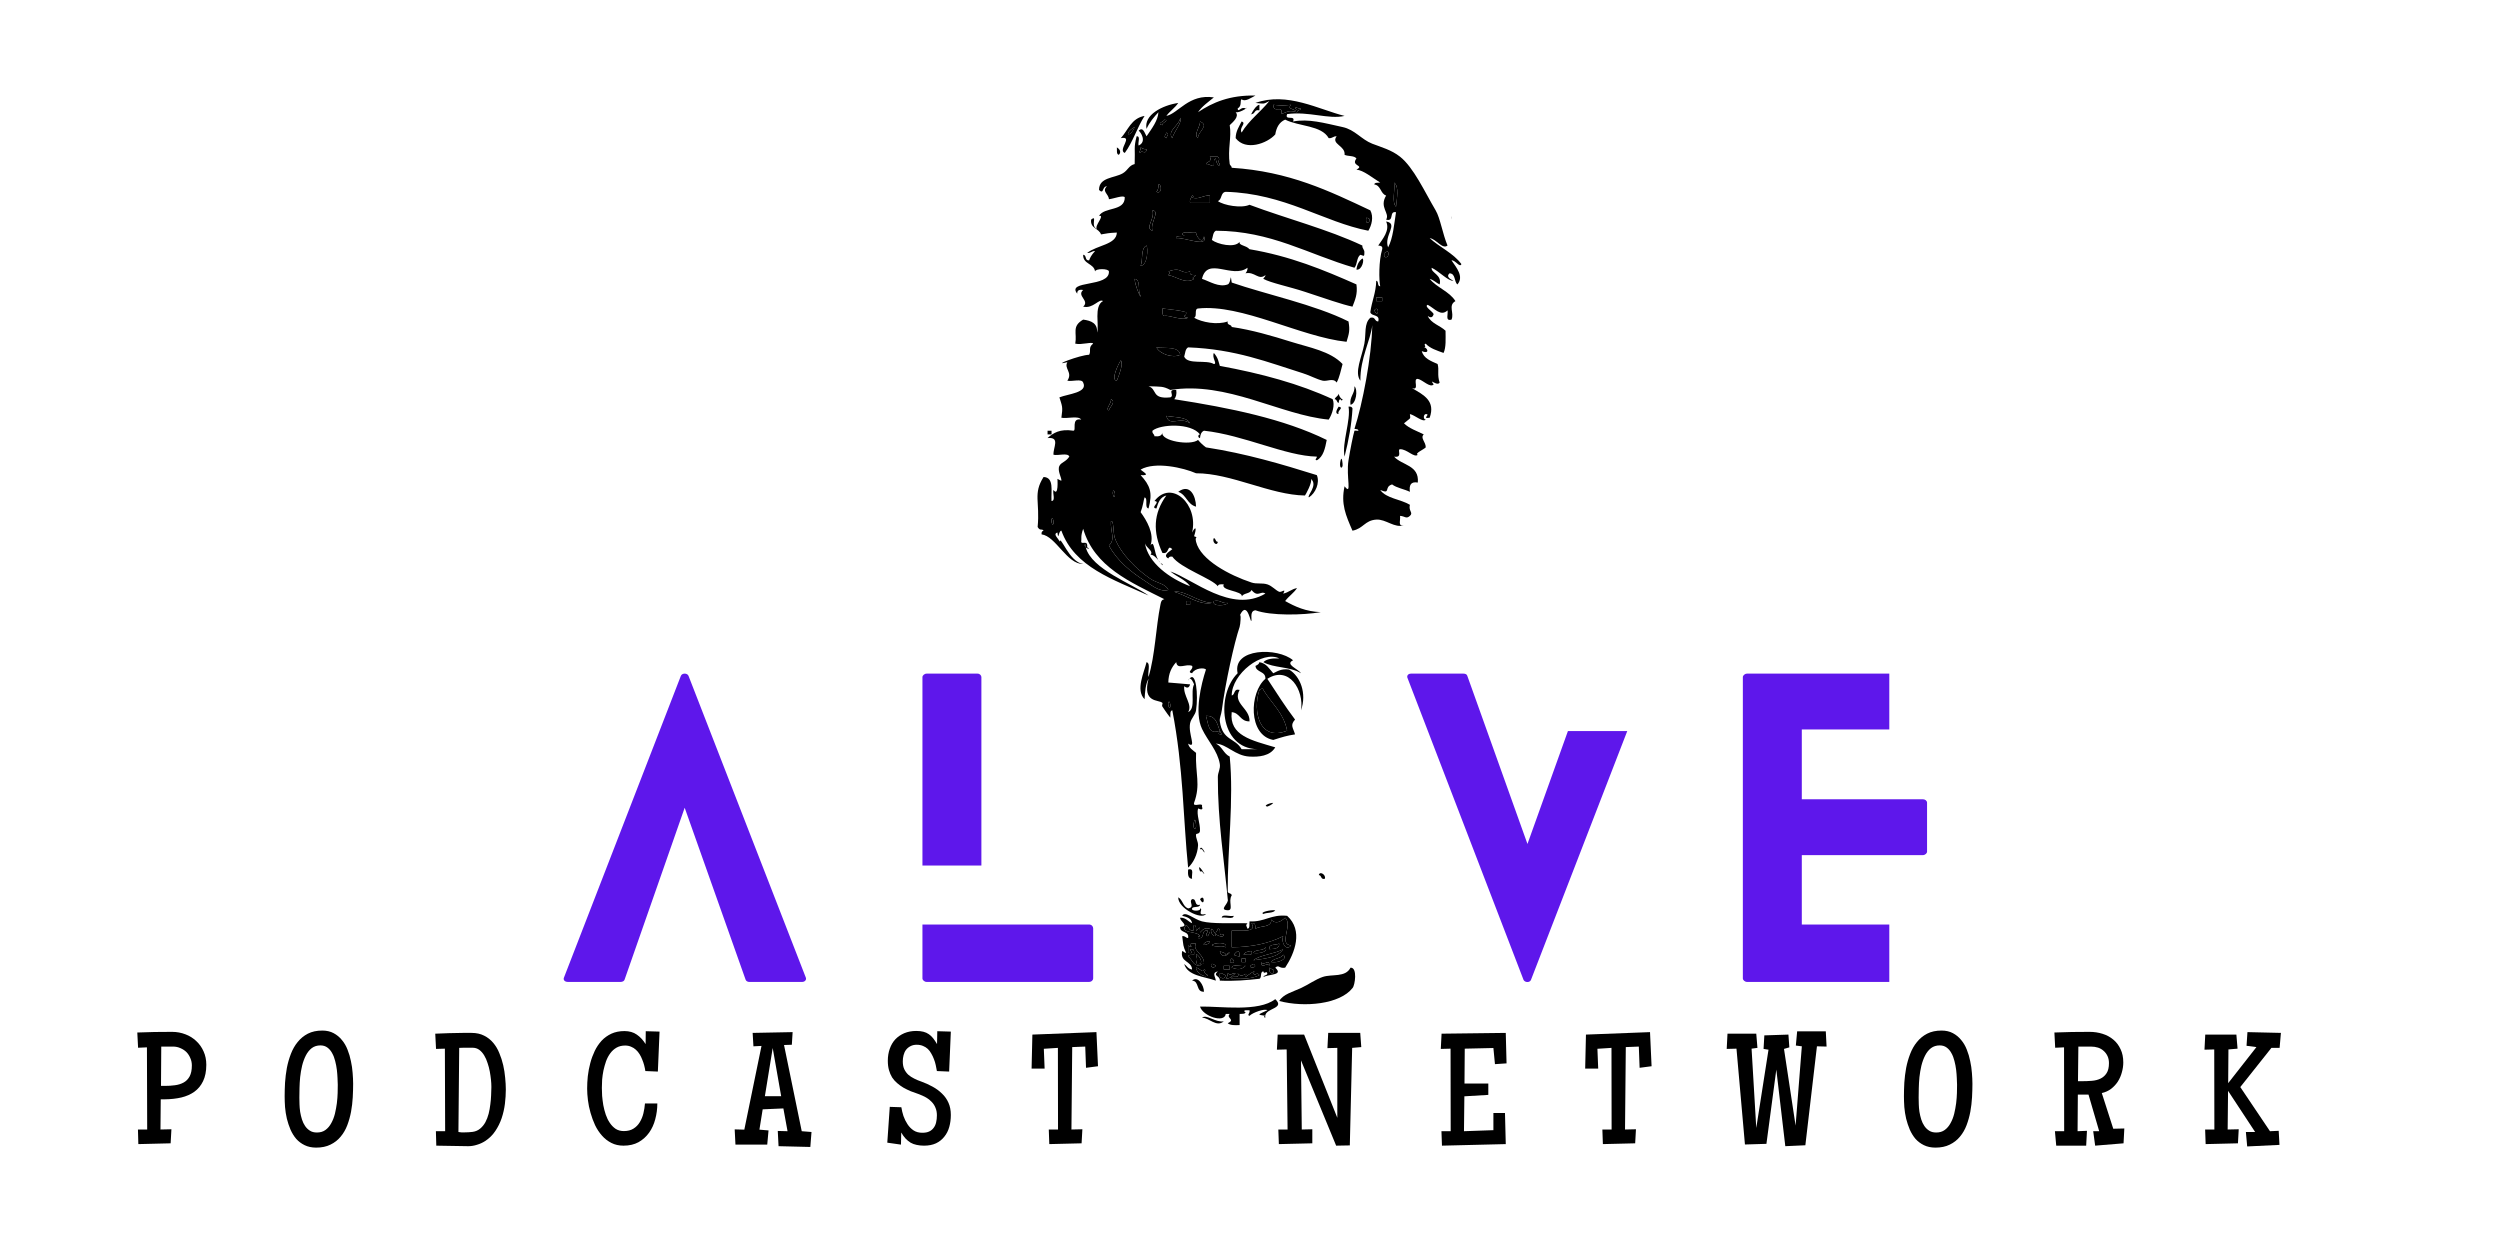 <svg xmlns="http://www.w3.org/2000/svg" xmlns:xlink="http://www.w3.org/1999/xlink" width="400" zoomAndPan="magnify" viewBox="0 0 300 150" height="200" preserveAspectRatio="xMidYMid meet" version="1.0"><defs><g/><clipPath id="300fb2f9b7"><path d="M 148 11 L 175.703 11 L 175.703 64 L 148 64 Z M 148 11 " clip-rule="nonzero"/></clipPath><clipPath id="aca62a06a8"><path d="M 144 119 L 154 119 L 154 123.398 L 144 123.398 Z M 144 119 " clip-rule="nonzero"/></clipPath></defs><g fill="#5e17eb" fill-opacity="1"><g transform="translate(67.642, 117.831)"><g><path d="M 29.043 -0.555 L 14.984 -36.719 C 14.844 -37.09 14.199 -37.09 14.059 -36.719 L 0.047 -0.555 C -0.094 -0.277 0.094 0 0.508 0 L 6.844 0 C 7.031 0 7.262 -0.094 7.309 -0.277 L 14.52 -20.902 L 21.828 -0.277 C 21.875 -0.094 22.105 0 22.246 0 L 28.625 0 C 28.949 0 29.18 -0.277 29.043 -0.555 Z M 29.043 -0.555 "/></g></g></g><g fill="#5e17eb" fill-opacity="1"><g transform="translate(110.693, 117.831)"><g><path d="M 19.977 -6.891 L 0 -6.891 L 0 -0.418 C 0 -0.23 0.23 0 0.508 0 L 19.977 0 C 20.301 0 20.488 -0.23 20.488 -0.418 L 20.488 -6.43 C 20.488 -6.66 20.301 -6.891 19.977 -6.891 Z M 7.074 -13.965 L 7.074 -36.582 C 7.074 -36.766 6.891 -36.996 6.613 -36.996 L 0.508 -36.996 C 0.23 -36.996 0 -36.766 0 -36.582 L 0 -13.965 Z M 7.074 -13.965 "/></g></g></g><g fill="#5e17eb" fill-opacity="1"><g transform="translate(144.773, 117.831)"><g/></g></g><g fill="#5e17eb" fill-opacity="1"><g transform="translate(168.866, 117.831)"><g><path d="M 19.285 -30.105 L 14.43 -16.555 L 7.215 -36.719 C 7.168 -36.906 6.984 -36.996 6.754 -36.996 L 0.461 -36.996 C 0.094 -36.996 -0.094 -36.719 0.047 -36.441 L 13.965 -0.23 C 14.152 0.094 14.707 0.094 14.844 -0.23 L 26.406 -30.105 Z M 19.285 -30.105 "/></g></g></g><g fill="#5e17eb" fill-opacity="1"><g transform="translate(209.142, 117.831)"><g><path d="M 17.574 -6.891 L 7.074 -6.891 L 7.074 -15.215 L 21.598 -15.215 C 21.875 -15.215 22.105 -15.445 22.105 -15.633 L 22.105 -21.504 C 22.105 -21.734 21.875 -21.922 21.598 -21.922 L 7.074 -21.922 L 7.074 -30.293 L 17.574 -30.293 L 17.574 -36.996 L 0.508 -36.996 C 0.23 -36.996 0 -36.766 0 -36.582 L 0 -0.418 C 0 -0.23 0.23 0 0.508 0 L 17.574 0 Z M 17.574 -6.891 "/></g></g></g><g clip-path="url(#300fb2f9b7)"><path fill="#000000" d="M 156.121 13.023 C 155.711 13.109 155.512 12.695 155.406 13.023 C 155.539 13.023 155.676 13.203 155.406 13.246 C 155.027 13.023 154.453 13.035 154.93 12.578 C 153.797 12.68 153.93 12.68 152.793 12.578 C 152.797 13.734 154.031 12.457 153.742 13.691 C 154.586 13.402 154.605 13.188 155.645 13.469 C 155.648 13.176 156.059 13.266 156.121 13.023 Z M 164.91 37.242 C 165.484 38.387 165.523 36.477 164.91 37.242 Z M 165.863 36.133 L 165.863 35.688 L 165.148 35.688 L 165.148 36.133 Z M 166.098 30.801 C 166.684 31.145 166.797 30.043 166.336 30.133 C 166.324 30.27 166.301 30.395 166.098 30.355 Z M 167.523 24.801 C 167.602 23.93 167.934 22.355 167.289 21.91 C 167.438 22.805 166.977 24.273 167.523 24.801 Z M 175.367 31.688 C 175.191 32.184 174.652 31.195 174.18 31.242 C 174.77 32.113 175.703 33.18 174.891 34.133 C 174.465 33.789 174.699 32.828 173.941 32.797 C 173.5 33.191 174.004 33.488 174.414 33.688 C 173.824 33.789 172.66 32.52 171.801 32.133 C 171.68 32.746 173.078 32.965 172.754 34.133 C 172.332 33.934 172.059 33.598 171.562 33.465 C 172.414 34.52 173.926 34.961 174.652 36.133 C 173.734 36.648 174.543 37.555 174.18 38.355 C 173.379 38.582 173.809 37.664 173.703 37.242 C 172.898 38.031 172.152 37.004 171.328 36.578 C 170.844 36.762 171.898 37.355 172.039 37.688 C 171.906 38.148 171.668 38.156 171.328 37.91 C 171.715 38.809 172.797 39.051 173.465 39.688 C 173.469 40.652 173.543 41.688 173.227 42.352 C 172.43 42.062 171.594 41.809 171.09 41.242 C 170.715 41.32 171.297 41.633 170.852 41.688 C 171.23 41.617 171.691 42.57 170.613 42.133 C 170.844 43.027 171.719 43.32 172.516 43.688 C 172.719 44.426 172.438 44.945 172.754 45.91 C 172.449 46.422 171.398 45.254 172.039 46.129 C 171.613 46.586 170.734 45.586 170.137 45.465 C 169.465 45.426 170.426 46.918 169.426 46.574 C 170.914 47.414 172.262 48.129 171.562 50.129 C 170.523 50.293 171.758 49.688 171.09 49.688 C 170.789 49.738 170.777 50.348 171.09 50.352 C 170.754 50.723 169.785 49.809 169.188 49.688 C 169.258 50.371 169.332 50.059 168.477 50.797 C 169.086 51.41 170.027 51.715 170.852 52.129 C 170.391 52.559 171.102 53.023 171.09 53.684 C 170.859 53.938 169.695 54.426 170.137 54.574 C 169.695 54.973 168.836 53.875 168 53.906 C 167.617 53.945 168.387 54.965 167.289 54.797 C 168.223 55.848 170.332 55.797 170.137 57.906 C 169.258 57.75 169.09 58.258 169.188 59.02 C 168.512 58.688 167.613 58.562 167.051 58.129 C 166.02 58.445 166.957 59.359 165.625 58.797 C 166.352 59.82 168.082 59.906 169.188 60.574 C 168.996 61.344 169.633 61.512 169.188 61.906 C 168.738 62.32 168.59 61.93 168 61.906 C 168.105 62.328 167.676 63.246 168.477 63.016 C 167.383 63.438 166.312 62.27 165.148 62.352 C 163.758 62.449 163.613 63.43 162.297 63.684 C 161.496 61.836 160.883 60.48 161.348 58.352 C 162.285 59.574 161.508 57.23 161.82 55.242 C 162.035 53.906 162.367 52.246 162.535 51.688 C 162.547 51.645 162.965 51.715 163.012 51.688 C 163.004 51.469 162.719 51.512 162.535 51.465 C 163.504 48.461 164.602 42.82 164.672 39.02 C 164.48 40.816 163.211 42.992 163.246 45.688 C 162.492 44.695 163.406 42.895 163.723 41.242 C 163.945 40.074 163.664 38.82 164.438 38.133 C 165.086 37.969 164.914 38.574 165.387 38.578 C 165.645 37.668 164.57 38.008 164.438 37.465 C 164.613 36.148 165.117 35.137 165.148 33.688 C 165.492 33.738 165.23 34.352 165.625 34.355 C 165.473 33.617 165.434 31.32 165.863 29.91 C 165.949 29.531 165.676 29.492 165.387 29.465 C 165.914 28.68 166.824 27.641 166.336 26.578 C 167.883 26.836 166.016 28.285 166.574 29.688 C 167.176 28.547 167.281 26.945 167.523 25.465 C 166.633 25.297 167.359 26.645 166.336 26.355 C 166.82 25.57 165.469 24.902 166.336 23.465 C 165.633 23.238 165.734 22.25 164.91 22.133 C 164.949 21.875 165.344 21.945 165.625 21.91 C 164.66 21.312 163.621 20.434 162.773 20.355 C 163.812 19.805 162.047 19.957 162.773 19.023 C 162.531 18.652 161.762 18.781 161.348 18.578 C 161.48 17.473 159.676 17.305 160.398 16.355 C 159.973 16.328 159.895 16.629 159.445 16.578 C 158.578 15.023 155.863 15.188 154.219 14.355 C 153.508 14.656 153.168 15.301 153.031 16.133 C 152.059 17.223 149.477 18.156 148.277 16.578 C 148.297 15.707 148.695 15.191 148.992 14.578 C 149.641 14.785 148.656 15.273 148.992 15.91 C 149.871 14.441 151.262 13.441 152.316 12.133 C 151.547 12.504 151.812 12.457 150.652 12.355 C 154.449 10.98 158.285 13.148 161.348 13.91 C 159.445 14.355 157.059 13.332 154.457 13.691 C 154.105 14.535 155.52 13.734 155.168 14.578 C 157.055 14.223 158.879 14.762 161.109 15.246 C 162.594 15.566 163.359 16.734 164.672 17.246 C 165.754 17.664 166.973 17.988 168 18.801 C 169.641 20.094 170.965 23.027 172.277 25.242 C 172.832 26.176 173.117 28.09 173.703 29.465 C 173.074 29.969 172.352 28.664 171.562 28.578 C 172.758 29.68 174.398 30.371 175.367 31.688 " fill-opacity="1" fill-rule="nonzero"/></g><path fill="#000000" d="M 167.289 21.91 C 167.934 22.355 167.605 23.93 167.527 24.801 C 166.98 24.273 167.441 22.805 167.289 21.91 " fill-opacity="1" fill-rule="nonzero"/><path fill="#000000" d="M 166.34 30.133 C 166.801 30.043 166.688 31.145 166.102 30.797 L 166.102 30.355 C 166.305 30.395 166.324 30.266 166.34 30.133 " fill-opacity="1" fill-rule="nonzero"/><path fill="#000000" d="M 165.863 35.688 L 165.863 36.129 L 165.148 36.129 L 165.148 35.688 L 165.863 35.688 " fill-opacity="1" fill-rule="nonzero"/><path fill="#000000" d="M 164.91 37.242 C 165.523 36.477 165.488 38.383 164.91 37.242 " fill-opacity="1" fill-rule="nonzero"/><path fill="#000000" d="M 126.418 62.793 C 126.48 62.492 126.27 61.926 126.18 62.352 C 126.117 62.652 126.328 63.215 126.418 62.793 Z M 133.07 49.242 C 133.125 48.895 133.984 48.203 133.309 47.906 C 133.414 48.398 132.574 49.113 133.07 49.242 Z M 133.785 59.461 C 133.848 59.16 133.637 58.594 133.547 59.016 C 133.48 59.32 133.691 59.883 133.785 59.461 Z M 134.02 45.684 C 134.254 45.078 134.844 43.652 134.496 43.242 C 134.188 43.711 133.246 45.648 134.02 45.684 Z M 136.16 33.465 C 136.145 34.172 137 36.094 136.871 35.465 C 136.461 34.961 136.965 33.602 136.16 33.465 Z M 137.586 17.91 C 137.258 17.918 137.062 17.805 136.871 17.688 C 136.965 18.07 136.52 18.258 136.871 18.355 C 136.941 17.895 137.516 18.684 137.586 17.91 Z M 136.871 31.91 C 137.738 31.824 137.766 29.793 137.586 29.465 C 136.848 29.812 137.18 31.16 136.871 31.91 Z M 138.297 27.688 C 137.973 26.754 139.262 25.336 138.297 25.242 C 138.617 26.316 137.316 27.367 138.297 27.688 Z M 138.773 23.02 C 139.434 23.375 139.434 22.062 139.012 22.133 C 139.031 22.52 138.957 22.824 138.773 23.02 Z M 139.484 15.023 C 139.359 14.703 140.414 14.48 139.723 14.355 C 139.754 14.582 138.699 14.805 139.484 15.023 Z M 137.348 69.684 C 138.223 70.254 139.211 71.098 140.199 70.793 C 139.891 70.039 138.832 69.98 138.059 69.461 C 136.496 68.406 134.484 66.484 133.785 64.574 C 133.555 63.953 133.676 62.281 133.309 62.574 C 133.23 63.824 133.902 64.711 133.07 65.461 C 134.074 67.316 135.672 68.594 137.348 69.684 Z M 139.961 16.578 C 139.996 16.316 140.383 16.074 139.961 15.91 C 139.93 16.176 139.539 16.418 139.961 16.578 Z M 140.438 84.793 C 140.5 84.492 140.289 83.926 140.199 84.348 C 140.137 84.652 140.348 85.215 140.438 84.793 Z M 138.773 41.688 C 139.145 42.453 140.715 43.027 141.625 42.578 C 141.469 41.535 139.887 41.832 138.773 41.688 Z M 140.676 16.578 C 140.863 15.785 141.93 14.648 141.625 14.133 C 141.551 15.035 139.984 15.703 140.676 16.578 Z M 139.961 49.906 C 140.312 51.289 141.59 49.914 142.812 50.797 C 142.402 49.996 141.012 50.109 139.961 49.906 Z M 142.102 37.91 C 142.285 37.859 142.375 37.723 142.336 37.465 C 141.465 37.219 140.766 37.18 139.484 37.02 C 139.527 37.355 139.402 37.84 139.723 37.91 C 140.324 37.781 141.812 38.527 142.574 38.133 C 142.391 38.082 142.105 38.125 142.102 37.91 Z M 142.812 72.57 L 142.812 72.125 L 142.336 72.125 L 142.336 72.57 Z M 143.289 33.465 C 142.863 33.355 143.391 33.227 143.527 33.02 C 143.152 33 142.699 33.051 142.812 32.574 C 141.59 32.961 141.895 31.957 140.199 32.574 C 140.488 32.621 140.344 32.824 140.199 33.02 C 141.117 33.133 142.281 34.172 143.289 33.465 Z M 143.527 99.234 C 143.562 99.078 143.441 97.941 143.289 98.566 C 143.078 99.414 143.418 99.68 143.527 99.234 Z M 143.762 16.578 C 143.703 15.797 145.195 15.07 144 14.578 C 144.043 15.227 143.168 16.148 143.762 16.578 Z M 141.148 28.578 C 142.156 28.453 145.047 29.777 144.477 28.355 C 144.344 29.488 143.5 28.309 143.527 27.91 C 143.035 28.039 141.965 27.633 141.863 28.133 C 142.77 28.516 140.938 28.113 141.148 28.578 Z M 140.91 71.016 C 142.316 71.41 144.027 72.688 145.426 72.348 C 143.711 72.246 142.172 70.801 140.91 71.016 Z M 145.188 24.355 L 145.188 23.465 C 144.426 23.387 143.723 24.035 143.051 23.688 C 143.184 23.688 143.32 23.508 143.051 23.465 C 142.977 23.766 142.715 23.891 142.812 24.355 Z M 145.902 19.02 C 145.867 19.32 146.273 20.246 146.379 19.688 C 145.961 19.234 146.555 19.254 146.141 18.801 L 145.188 18.801 C 145.461 19.5 144.816 19.34 144.715 19.688 C 145.164 19.641 145.238 19.938 145.664 19.91 C 145.703 19.578 145.578 19.09 145.902 19.02 Z M 146.379 87.68 C 146.324 87.957 146.008 88.133 146.613 88.121 C 146.051 87.32 146.184 85.859 144.715 85.902 C 145.02 86.914 145 88.246 146.379 87.68 Z M 147.328 72.348 C 146.578 72.457 146.488 71.945 145.664 72.125 C 145.371 72.863 147.27 72.668 147.328 72.348 Z M 163.961 26.129 C 163.711 27.418 164.988 26.223 163.961 26.129 Z M 127.129 65.012 C 127.285 64.121 128.254 67.434 129.98 67.68 C 128.031 67.723 126.703 64.34 124.992 64.125 C 124.953 63.867 125.043 63.73 125.23 63.68 C 124.992 63.375 124.836 63.777 124.516 63.238 C 124.812 60.215 123.941 59.258 125.23 57.238 C 126.523 57.289 126.109 58.934 126.18 60.125 C 126.707 60.098 126.281 59.184 126.418 58.793 C 127.059 59.688 126.887 57.469 126.895 57.461 C 126.895 57.457 127.359 57.727 127.367 57.684 C 127.422 57.367 126.848 56.473 127.129 55.906 C 127.355 55.457 127.879 55.453 128.32 54.793 C 128.145 54.293 126.984 54.707 126.418 54.57 C 126.359 53.703 127.266 52.414 125.703 52.57 C 126.391 51.953 127.188 51.438 128.793 51.684 C 129.23 51.73 128.477 50.098 129.746 50.352 C 129.414 49.844 128.09 50.266 127.367 50.129 C 127.566 48.801 127.457 48.754 127.129 47.684 C 128.164 47.266 130.578 47.129 129.98 45.906 C 129.805 45.402 128.648 45.82 128.082 45.684 C 128.762 44.676 127.648 44.238 128.082 43.461 C 126.008 43.984 129.648 42.574 130.695 42.574 C 130.969 42.105 130.551 41.707 131.172 41.238 C 131.086 40.965 129.801 41.422 129.031 41.238 C 129.27 39.93 128.574 39.176 129.98 38.352 C 130.949 38.484 131.73 38.789 131.645 39.906 C 131.941 39.102 131.227 36.734 132.359 36.129 C 131.895 35.785 131.176 37.09 129.98 36.797 C 130.809 36.074 129.156 35.512 129.98 34.797 C 129.504 34.719 129.238 34.84 129.27 35.242 C 127.922 33.59 133.18 34.52 133.07 32.574 C 133.039 32.207 131.441 32.207 131.406 32.574 C 131.277 31.586 129.938 31.727 129.98 30.574 C 130.43 30.598 130.145 31.309 130.695 31.242 C 130.793 30.965 130.965 30.594 131.406 30.129 C 130.984 30.102 130.906 30.402 130.457 30.352 C 131.672 29.398 133.977 29.363 134.023 27.906 C 132.84 27.965 133.012 28 132.121 28.129 C 131.879 27.391 130.805 27.434 130.934 26.352 C 131.75 25.707 130.785 27.195 131.645 27.465 C 131.246 27.16 132.676 25.766 131.883 25.906 C 132.516 24.797 134.98 25.398 134.973 23.688 C 134.84 23.367 133.594 23.863 133.07 23.906 C 133.047 23.281 132.176 22.965 132.832 22.352 C 132.223 22.371 132.492 23.387 131.883 22.797 C 131.875 21.25 133.727 21.387 134.734 20.797 C 135.367 20.426 135.449 19.859 136.16 19.688 C 136.234 17.809 136.027 17.77 136.398 16.355 C 136.914 16.316 136.504 17.145 136.637 17.465 C 137.656 17.004 136.871 15.816 136.637 15.688 C 137.176 15.164 137.348 15.965 137.586 16.355 C 138.258 15.371 138.953 14.457 139.012 13.465 C 138.461 14.059 137.934 14.68 137.586 15.465 C 137.227 13.793 139.469 12.637 141.387 12.355 C 140.996 12.949 140.379 13.34 139.961 13.91 C 141.398 13.621 142.645 11.238 145.664 11.688 C 144.992 12.246 144.254 12.738 143.762 13.465 C 145.516 12.289 147.578 11.402 150.652 11.465 C 150.168 11.707 149.41 12.277 148.992 11.91 C 148.754 12.086 149.078 12.688 148.516 13.02 C 148.574 13.594 148.926 12.715 149.465 13.02 C 150.102 12.629 148.859 13.594 148.277 13.465 C 148.754 13.977 147.957 14.645 147.566 15.02 C 147.812 16.5 147.305 17.84 147.566 19.688 C 147.609 19.867 147.805 19.91 147.805 20.133 C 154.703 20.566 159.535 22.934 164.438 25.242 C 164.863 26.035 164.598 27.047 164.199 27.688 C 158.863 26.656 154.125 23.199 147.09 23.02 C 146.449 23.086 146.664 23.957 146.141 24.129 C 146.852 24.652 148.984 25.02 149.941 24.574 C 154.41 26.246 159.324 27.504 163.484 29.465 C 163.453 29.859 163.773 29.934 163.723 30.352 C 163.734 30.922 163.547 30.625 163.246 30.574 C 162.785 30.883 162.895 31.727 162.535 32.129 C 156.969 30.516 152.531 27.703 145.902 27.688 C 145.547 27.875 145.559 28.402 145.426 28.797 C 146.074 29.301 148.168 29.805 148.754 29.02 C 148.633 29.484 149.508 29.41 149.941 29.906 C 154.84 30.734 158.848 32.391 162.773 34.129 C 162.941 35.32 162.586 36.027 162.297 36.797 C 161.16 36.574 158.918 35.785 156.594 35.02 C 154.754 34.41 152.445 33.941 151.605 33.461 C 151.551 33.434 151.922 33.121 151.844 33.02 C 151.012 33.684 150.578 32.555 149.465 32.797 C 149.594 32.617 149.715 32.438 149.703 32.129 C 147.852 33.508 144.891 30.719 144.238 33.461 C 145.168 33.77 146.281 34.523 147.328 34.129 C 147.762 33.965 147.629 32.477 147.805 33.906 C 151.742 35.277 157.793 36.551 161.82 38.574 C 162.008 39.672 161.891 40 161.586 41.016 C 156.078 40.438 148.984 36.441 143.762 37.02 C 143.27 37.074 143.699 37.992 143.289 38.129 C 144.211 38.668 146.074 39.027 147.328 38.574 C 147.199 39.066 147.781 38.891 147.805 39.238 C 150.238 39.59 152.645 40.301 154.93 41.016 C 157.133 41.707 159.645 42.137 161.109 43.684 C 160.891 44.445 160.754 45.273 160.398 45.906 C 159.992 45.309 159.25 45.801 158.734 45.684 C 158.012 45.52 157.219 45.062 156.355 44.793 C 152.195 43.488 148.266 41.898 142.574 41.684 C 142.223 41.871 142.23 42.398 142.102 42.793 C 142.531 43.801 144.754 43.129 145.664 43.684 C 146.121 43.66 145.387 42.938 145.664 42.352 C 146.191 42.965 146.215 43.391 146.379 43.906 C 151.344 44.816 155.949 46.062 159.922 47.906 C 160.207 48.598 159.875 49.691 159.445 50.352 C 153.613 49.801 147.234 45.711 140.438 46.793 C 139.535 46.324 139.324 46.406 137.824 46.352 C 138.902 46.695 138.129 47.922 140.438 47.684 C 141.016 47.457 139.973 46.699 141.148 46.793 C 141.227 47.309 141.113 47.648 140.914 47.906 C 147.641 48.949 154.07 50.27 159.207 52.793 C 159.012 53.793 158.812 54.793 158.02 55.238 C 157.676 55.141 158.043 55.043 158.02 54.793 C 154.281 54.73 149.281 52.207 144.477 51.684 C 144.156 51.828 144.035 52.156 144 52.57 C 143.703 52.516 143.762 52.129 144 52.129 C 142.926 50.723 139.25 50.887 138.297 51.684 C 138.23 52.039 138.523 52.066 138.535 52.348 C 139.078 52.41 139.43 52.297 139.488 51.906 C 139.266 52.91 142.852 53.52 143.766 52.793 C 144.043 53.125 144.359 53.422 144.715 53.684 C 149.539 54.43 153.805 55.699 158.02 57.016 C 158.414 57.941 157.852 59.191 157.07 59.684 C 156.781 59.516 158.219 58.246 157.309 57.461 C 157.527 57.84 156.648 59.426 156.594 59.461 C 152.457 59.402 147.738 56.781 143.527 56.793 C 142.031 56.133 138.617 55.348 136.875 56.348 C 137.145 56.633 138.164 57.102 136.875 57.016 C 138 58.254 138.348 59.094 137.824 61.016 C 137.289 60.922 137.816 59.836 137.348 59.684 C 137.246 59.945 137.148 60.785 136.875 61.461 C 137.594 62.445 138.547 64.043 138.062 65.457 C 138.527 64.707 138.465 66.297 138.977 67.191 C 138.703 66.871 138.367 66.551 138.062 66.57 C 138.449 66.113 137.617 65.82 137.395 65.211 C 137.785 67.559 140.363 69.422 142.812 70.348 C 142.242 69.547 141.188 69.203 140.438 68.57 C 143.121 69.477 147.77 73.648 151.844 71.234 C 151.277 70.828 150.965 71.77 150.18 70.793 C 150.031 71.27 149.227 71.141 149.023 71.57 C 149.117 70.883 146.422 70.898 146.852 70.125 C 146.516 70.105 146.18 70.086 146.141 70.348 C 145.461 69.441 141.641 68.18 140.676 66.793 C 140.398 66.758 140.25 66.84 140.199 67.016 C 139.422 66.621 140.477 66.113 140.676 65.902 C 140.004 65.258 140.379 66.566 139.488 66.348 C 138.328 63.844 138.391 61.637 139.961 59.461 C 139.215 59.648 138.977 60.316 138.773 61.016 C 137.941 60.953 139.371 60.188 138.535 60.125 C 140.574 57.48 143.855 60.516 143.051 63.902 C 143.562 62.953 143.57 63.5 143.289 64.348 C 143.965 64.652 143.316 64.176 143.527 65.016 C 144.07 67.195 147.539 69.027 150.18 69.902 C 150.801 70.109 151.457 69.926 152.082 70.125 C 152.652 70.309 153.102 70.859 153.508 71.016 C 153.777 71.117 154.398 70.516 153.98 71.234 C 154.633 71.105 154.973 70.684 155.645 70.57 C 155.254 71.164 154.637 71.555 154.219 72.125 C 155.41 72.789 156.672 73.387 158.496 73.457 C 156.355 73.828 152.469 73.91 150.656 73.234 C 150.133 73.27 150.145 73.797 150.18 74.348 C 150.129 75.348 149.75 71.758 148.773 73.863 C 148.961 73.531 148.852 74.957 148.754 75.234 C 148.121 77.066 147.023 82.035 146.617 85.234 C 146.543 85.797 146.32 86.16 146.379 86.566 C 146.707 88.902 148.207 88.516 148.992 89.902 L 150.891 89.902 C 146.289 89.812 145.949 83.32 148.516 80.789 C 147.848 77.754 153.332 77.66 155.168 79.234 C 154.145 79.727 155.77 80.25 156.121 80.789 C 154.762 79.957 152.801 80.172 151.605 79.457 C 151.984 79.074 152.676 78.977 153.508 79.012 C 151.48 78.012 147.816 80.852 147.805 83.457 C 148.262 83.367 147.992 82.594 148.754 82.789 C 147.859 84.426 150.02 84.969 149.941 86.566 C 148.812 86.59 148.816 85.547 147.805 85.457 C 147.48 88.289 150.23 88.844 153.031 89.68 C 152.406 90.742 151.035 90.848 149.941 90.789 C 148.211 90.699 147.234 89.301 145.902 89.234 C 146.656 89.562 146.828 90.441 147.566 90.789 C 148.078 95.988 147.289 101.953 147.328 107.008 C 147.387 107.254 147.801 107.16 147.805 107.453 C 147.344 108.129 148.078 109.262 147.328 109.23 C 146.191 109.18 147.512 108.441 147.328 107.898 C 146.902 103.289 146.125 98.469 146.141 93.234 C 146.141 92.684 146.473 92.25 146.379 91.68 C 146.117 90.094 144.93 88.914 144.238 87.457 C 143.312 85.5 144.129 82.125 144.715 80.348 C 144.547 80.102 143.398 80.137 143.051 80.789 C 142.34 80.645 143.277 80.316 143.051 79.902 C 142.277 79.602 141.277 80.434 141.148 79.457 C 140.598 80.055 140.215 80.805 140.199 81.902 C 140.602 81.922 141.816 82.047 142.812 82.125 C 142.68 82.586 142.441 82.594 142.102 82.348 C 141.988 83.562 143.137 84.535 142.574 85.457 C 143.551 85.035 142.816 83.016 143.289 82.125 C 143.23 81.965 142.961 81.34 142.734 81.445 C 143.523 80.469 143.805 83.371 143.527 85.234 C 143.441 85.801 142.93 86.211 142.812 86.789 C 142.555 88.066 143.645 89.922 142.574 89.234 C 142.699 89.785 143.156 90.023 143.527 90.344 C 143.426 92.914 144.105 94.102 143.289 96.344 C 143.117 96.949 144.41 96.184 144.238 96.789 C 144.473 97.406 143.77 96.992 143.766 97.012 C 143.559 97.766 144.027 98.77 144 99.676 C 143.988 100.113 143.543 100.008 143.527 100.121 C 143.465 100.566 143.789 100.977 143.766 101.453 C 143.711 102.492 143.219 103.531 142.574 104.121 C 141.973 98.219 142.023 92.172 140.676 85.234 C 140.352 85.305 140.477 85.789 140.438 86.121 C 139.949 85.508 139.555 84.883 139.488 84.789 C 139.383 84.652 139.555 84.414 139.488 84.344 C 139.051 83.926 137.051 84.406 137.824 81.457 C 137.465 82.082 137.406 82.988 137.348 83.902 C 136.238 82.816 137.309 80.645 137.586 79.457 C 138.121 79.621 137.68 80.703 137.824 81.234 C 138.621 78.594 138.699 75.289 139.25 72.57 C 139.324 72.203 139.363 71.984 139.723 71.902 C 135.656 69.855 131.336 68.047 129.98 63.457 C 129.648 64.398 129.809 64.613 129.746 65.016 C 129.816 65.398 130.57 64.727 130.457 65.68 C 130.926 65.895 130.52 65.898 130.293 65.691 C 130.254 65.543 130.23 65.391 130.219 65.238 C 130.117 65.438 130.18 65.59 130.293 65.691 C 130.977 68.305 135.906 70.074 137.824 71.457 C 133.613 69.547 128.941 68.062 127.367 63.68 C 127.016 63.672 127.023 65 126.895 63.902 C 126.25 64.105 127.129 64.68 127.129 65.012 Z M 174.227 26.324 C 174.199 26.188 174.188 26.051 174.18 25.91 C 174.16 26.066 174.18 26.199 174.227 26.324 " fill-opacity="1" fill-rule="nonzero"/><path fill="#000000" d="M 163.961 26.133 C 164.992 26.227 163.711 27.422 163.961 26.133 " fill-opacity="1" fill-rule="nonzero"/><path fill="#000000" d="M 163.484 31.02 C 163.754 31.07 163.461 32.465 162.773 32.355 C 162.84 31.754 163.078 31.309 163.484 31.02 " fill-opacity="1" fill-rule="nonzero"/><path fill="#000000" d="M 162.535 46.352 C 162.973 46.773 162.738 48.457 162.059 48.574 C 161.914 47.547 162.594 47.293 162.535 46.352 " fill-opacity="1" fill-rule="nonzero"/><path fill="#000000" d="M 162.062 116.121 C 162.926 116.066 162.598 118.273 162.301 118.566 C 160.801 120.5 156.539 120.926 153.508 120.121 C 153.984 119.297 155.133 119.023 156.121 118.566 C 156.965 118.176 157.883 117.516 158.734 117.23 C 159.859 116.859 161.449 117.324 162.062 116.121 " fill-opacity="1" fill-rule="nonzero"/><path fill="#000000" d="M 162.301 49.02 C 162.199 50.859 161.855 52.793 161.348 54.793 C 161.004 53.18 162.117 50.434 161.824 48.797 C 162.102 48.758 162.246 48.844 162.301 49.02 " fill-opacity="1" fill-rule="nonzero"/><path fill="#000000" d="M 160.871 55.242 C 161.027 54.613 161.148 55.754 161.109 55.906 C 161 56.355 160.664 56.086 160.871 55.242 " fill-opacity="1" fill-rule="nonzero"/><path fill="#000000" d="M 161.109 47.91 C 161.066 48.16 160.875 48.031 160.875 47.91 C 160.645 47.914 160.688 48.18 160.637 48.352 C 160.375 48.297 160.473 47.91 160.16 47.91 C 160.242 47.617 160.578 47.559 160.637 47.242 C 160.691 47.461 160.836 47.848 161.109 47.91 " fill-opacity="1" fill-rule="nonzero"/><path fill="#000000" d="M 160.637 48.797 C 161.348 48.941 160.406 49.27 160.637 49.684 C 160.043 49.652 160.566 48.93 160.637 48.797 " fill-opacity="1" fill-rule="nonzero"/><path fill="#000000" d="M 160.605 47.09 C 160.609 47.098 160.621 47.145 160.633 47.242 C 160.613 47.16 160.605 47.102 160.605 47.09 " fill-opacity="1" fill-rule="nonzero"/><path fill="#000000" d="M 158.258 105.012 C 158.355 104.461 159.18 105 158.973 105.457 C 158.445 105.578 158.633 105.031 158.258 105.012 " fill-opacity="1" fill-rule="nonzero"/><path fill="#000000" d="M 154.457 87.68 C 154.043 85.551 152.578 84.402 151.605 82.793 C 151.555 82.523 151.344 82.656 151.129 82.793 C 150.281 85.375 151.133 89.016 154.457 87.68 Z M 154.695 80.348 C 156.031 81.16 156.844 83.184 156.121 85.238 C 156.516 82.805 154.656 79.805 152.082 81.461 C 153.168 83.109 154.223 84.789 155.406 86.348 C 154.789 87.047 155.16 87.285 155.406 88.125 C 154.363 88.293 153.977 88.418 152.793 88.793 C 149.754 88.227 149.922 83.09 151.844 81.461 C 151.914 80.508 150.723 80.73 150.656 79.906 C 150.867 79.809 151.082 79.707 151.129 79.461 C 152.004 79.605 152.312 80.281 152.793 80.793 C 153.312 80.539 153.766 80.219 154.695 80.348 " fill-opacity="1" fill-rule="nonzero"/><path fill="#000000" d="M 155.406 13.023 C 155.512 12.695 155.711 13.109 156.121 13.023 C 156.062 13.266 155.648 13.176 155.645 13.469 C 154.605 13.188 154.586 13.402 153.742 13.691 C 154.031 12.457 152.797 13.734 152.793 12.578 C 153.93 12.68 153.797 12.68 154.934 12.578 C 154.453 13.035 155.031 13.023 155.406 13.246 C 155.676 13.203 155.539 13.023 155.406 13.023 " fill-opacity="1" fill-rule="nonzero"/><path fill="#000000" d="M 144.477 115.676 C 144.59 114.523 142.992 114.066 143.527 113.23 L 143.051 113.23 C 142.906 113.246 142.77 113.266 142.812 113.453 C 143.176 113.543 142.848 113.723 142.574 113.453 L 142.574 114.344 C 143.617 114.504 142.383 113.902 143.051 113.898 C 143.328 113.938 143.309 114.25 143.289 114.566 C 143.008 114.602 142.613 114.527 142.574 114.789 C 143.09 115.121 143.129 115.898 144 115.898 C 144.055 115.727 144.199 115.641 144.477 115.676 Z M 143.527 116.121 C 143.527 116.73 144.641 117.43 144.953 117.008 C 144.684 116.961 144.582 116.762 144.477 116.566 C 144.609 116.566 144.746 116.387 144.477 116.344 C 144.41 116.867 143.844 116.086 143.527 116.121 Z M 144.477 113.23 C 144.25 113.621 145.352 113.164 145.188 113.012 C 144.988 112.82 144.512 113.172 144.477 113.23 Z M 144.953 112.344 C 145.023 112.043 145.289 111.918 145.188 111.453 C 144.43 111.266 144.285 111.648 144 111.898 C 144.004 110.789 143.84 111.574 143.527 111.676 C 143.574 111.66 143.527 110.914 143.289 111.012 C 143.121 111.078 143.438 111.758 143.051 111.676 C 142.59 111.578 142.742 111.262 142.336 111.012 C 141.43 112.074 143.742 111.668 144 112.344 C 143.855 112.355 143.723 112.375 143.762 112.566 C 144.672 112.746 144.043 111.496 144.953 111.676 C 144.918 111.938 144.527 112.18 144.953 112.344 Z M 145.902 115.898 C 144.941 115.117 145.34 116.613 145.902 115.898 Z M 145.902 112.121 C 146.047 112.188 146.816 112.676 146.852 112.121 C 146.008 112.465 146.711 111.367 146.141 111.453 C 146.129 111.738 145.836 111.762 145.902 112.121 C 145.887 112.203 145.461 111.422 145.426 111.453 C 145.066 111.793 145.793 112.734 145.902 112.121 Z M 146.379 117.23 C 146.719 117.48 146.957 117.473 147.09 117.008 C 146.785 116.996 146.762 116.727 146.379 116.789 Z M 147.09 113.676 C 147.383 112.938 145.484 113.133 145.426 113.453 C 146.348 113.758 146.363 113.359 147.09 113.676 Z M 146.379 114.121 C 146.688 115.617 148.312 113.625 147.09 114.566 C 147.027 114.254 146.57 114.312 146.379 114.121 Z M 147.566 116.344 L 147.566 115.898 L 146.852 115.898 L 146.852 116.344 Z M 147.805 115.008 C 147.082 115.758 148.684 115.684 147.805 115.008 Z M 148.277 116.785 C 147.629 116.766 147.801 117.16 147.328 116.785 C 147.336 117.094 147.215 117.277 147.09 117.453 C 147.695 117.43 147.922 117.047 148.277 116.785 Z M 148.754 114.789 C 148.715 114.523 148.793 114.156 148.516 114.121 C 147.805 114.715 148.117 114.613 148.754 114.789 Z M 149.465 115.898 C 148.973 116.031 147.906 115.621 147.805 116.121 C 148.492 116.355 148.945 116.406 149.465 115.898 Z M 149.465 115.453 L 149.465 115.008 L 148.992 115.008 L 148.992 115.453 Z M 149.23 114.566 C 149.648 114.516 150.418 114.789 150.18 114.121 C 149.738 114.152 149.387 114.266 149.23 114.566 Z M 150.418 115.676 C 149.195 116.215 151.234 116.25 150.418 115.676 Z M 151.129 117.008 C 150.789 116.52 150.551 117.289 150.418 116.785 C 150.859 116.191 149.695 117.07 149.465 117.23 C 149.766 116.293 149.102 117.578 148.516 116.785 C 148.883 117.574 147.707 116.922 147.805 117.453 C 149.102 117.484 150.336 117.453 151.129 117.008 Z M 150.418 114.344 C 150.805 114.469 152.293 114.297 151.844 113.676 C 151.645 114.156 150.617 113.863 150.418 114.344 Z M 152.316 115.898 C 152.355 114.914 151.645 116.004 151.367 115.453 C 151.328 116.438 152.039 115.348 152.316 115.898 Z M 150.418 115.23 C 151.863 115.031 153.367 114.879 153.98 113.898 C 153.121 114.438 151.121 114.602 150.418 115.23 Z M 152.793 116.785 L 152.793 116.344 C 152.555 116.344 152.512 116.164 152.316 116.121 C 152.34 116.469 152.285 116.891 152.793 116.785 Z M 152.316 113.898 C 152.922 113.871 153.543 113.855 153.504 113.23 C 153.094 113.438 152.23 113.227 152.316 113.898 Z M 152.555 115.453 C 153.355 115.598 154.637 115.051 153.98 114.566 C 153.723 115.062 152.812 114.957 152.555 115.453 Z M 153.98 112.344 C 153.691 113.148 154.363 114.184 154.93 113.453 C 153.34 113.277 155.203 111.027 154.219 110.121 C 153.707 110.602 153.051 110.961 152.555 110.344 C 152.609 111.355 151.25 111.047 150.656 111.453 C 150.629 111.105 150.684 110.684 150.18 110.789 C 150.906 111.934 148.945 111.637 147.805 111.676 L 147.805 113.676 C 150.312 113.652 152.336 113.172 153.98 112.344 Z M 154.457 109.898 C 156.398 111.656 155.395 114.34 154.219 116.121 C 153.461 116.254 153.484 115.703 153.031 116.121 C 154.008 117.027 152.453 116.867 151.605 117.23 C 151.664 116.988 152.078 117.082 152.078 116.789 C 151.996 116.438 151.66 116.98 151.605 116.566 C 151.164 116.598 151.461 117.32 151.129 117.453 C 149.641 117.617 148.125 117.758 146.379 117.676 C 146.422 117.047 145.484 117.16 146.141 116.566 C 145.395 116.719 145.832 117.16 145.902 117.676 C 144.469 117.164 142.531 117.121 142.102 115.676 C 142.418 115.898 142.566 116.277 143.051 116.344 C 143 115.277 141.574 115.5 141.863 114.121 C 142.055 114.164 142.102 114.344 142.336 114.344 C 141.93 113.449 142.027 113.465 141.863 112.344 C 142.246 112.281 142.27 112.551 142.574 112.566 C 142.738 111.672 141.574 112.02 141.625 111.234 C 142.816 111.141 141.543 110.543 141.625 110.121 C 142.348 110.113 142.551 110.59 143.051 110.789 C 142.969 110.195 142.43 110.035 141.863 109.898 C 142.207 109.266 143.285 110.324 144.238 110.566 C 145.5 110.883 147.734 110.754 149.703 110.789 C 149.418 111.078 149.609 111.137 149.703 111.453 C 150.027 111.387 149.902 110.898 149.941 110.566 C 151.789 110.664 152.492 109.691 154.457 109.898 Z M 146.781 115.215 C 146.754 115.211 146.734 115.211 146.715 115.211 C 146.734 115.211 146.758 115.211 146.781 115.215 Z M 154.598 109.906 C 154.613 109.906 154.633 109.906 154.648 109.91 C 154.633 109.906 154.617 109.906 154.598 109.906 Z M 159.012 105.438 L 159.137 105.453 L 159.281 105.473 L 159.344 105.48 C 159.328 105.48 159.305 105.477 159.281 105.473 C 159.227 105.465 159.18 105.461 159.137 105.453 C 159.09 105.445 159.051 105.441 159.012 105.438 Z M 158.781 105.406 L 158.914 105.426 C 158.855 105.414 158.812 105.41 158.781 105.406 " fill-opacity="1" fill-rule="nonzero"/><path fill="#000000" d="M 154.93 113.457 C 154.363 114.184 153.691 113.152 153.98 112.344 C 152.336 113.172 150.312 113.652 147.805 113.676 L 147.805 111.676 C 148.945 111.637 150.906 111.934 150.18 110.789 C 150.684 110.684 150.629 111.105 150.652 111.457 C 151.25 111.047 152.609 111.359 152.555 110.344 C 153.051 110.961 153.707 110.605 154.219 110.121 C 155.203 111.027 153.34 113.281 154.93 113.457 " fill-opacity="1" fill-rule="nonzero"/><path fill="#000000" d="M 153.98 114.566 C 154.637 115.055 153.355 115.598 152.555 115.457 C 152.812 114.957 153.723 115.066 153.98 114.566 " fill-opacity="1" fill-rule="nonzero"/><path fill="#000000" d="M 153.508 113.234 C 153.543 113.855 152.926 113.871 152.32 113.898 C 152.23 113.227 153.094 113.438 153.508 113.234 " fill-opacity="1" fill-rule="nonzero"/><path fill="#000000" d="M 151.605 82.793 C 152.582 84.402 154.043 85.551 154.457 87.68 C 151.133 89.016 150.281 85.375 151.133 82.793 C 151.344 82.652 151.559 82.523 151.605 82.793 " fill-opacity="1" fill-rule="nonzero"/><g clip-path="url(#aca62a06a8)"><path fill="#000000" d="M 153.031 119.898 C 154.246 121.043 151.922 120.941 151.828 121.895 C 150.758 121.746 150.977 121.766 152.082 121.23 C 151.801 120.988 150.32 121.5 149.941 121.898 C 149.59 121.801 150.035 121.613 149.941 121.23 L 149.465 121.23 C 149.195 121.273 149.332 121.453 149.465 121.453 C 149.43 121.715 149.035 121.641 148.754 121.676 L 148.754 123.008 C 148.168 123.039 147.609 123.043 147.328 122.785 C 148.324 122.324 147.074 122.18 147.566 121.676 L 147.09 121.676 C 146.949 122.809 144.348 121.957 144 120.789 C 146.465 120.734 151 121.469 153.031 119.898 " fill-opacity="1" fill-rule="nonzero"/></g><path fill="#000000" d="M 151.605 109.676 C 151.109 109.48 152.457 109.16 153.031 109.234 C 152.793 109.602 152.023 109.477 151.605 109.676 " fill-opacity="1" fill-rule="nonzero"/><path fill="#000000" d="M 152.797 116.344 L 152.797 116.789 C 152.289 116.891 152.344 116.469 152.32 116.121 C 152.512 116.164 152.559 116.344 152.797 116.344 " fill-opacity="1" fill-rule="nonzero"/><path fill="#000000" d="M 152.082 96.789 C 151.484 96.695 152.477 96.312 152.793 96.348 C 152.621 96.555 152.359 96.684 152.082 96.789 " fill-opacity="1" fill-rule="nonzero"/><path fill="#000000" d="M 153.98 113.898 C 153.367 114.883 151.863 115.031 150.418 115.234 C 151.121 114.602 153.121 114.441 153.98 113.898 " fill-opacity="1" fill-rule="nonzero"/><path fill="#000000" d="M 151.367 115.453 C 151.645 116.004 152.355 114.914 152.32 115.898 C 152.039 115.348 151.332 116.438 151.367 115.453 " fill-opacity="1" fill-rule="nonzero"/><path fill="#000000" d="M 151.844 113.676 C 152.293 114.301 150.805 114.469 150.418 114.344 C 150.617 113.863 151.645 114.156 151.844 113.676 " fill-opacity="1" fill-rule="nonzero"/><path fill="#000000" d="M 151.844 121.898 C 151.836 121.898 151.832 121.898 151.828 121.902 C 151.824 121.898 151.828 121.898 151.828 121.898 C 151.832 121.898 151.836 121.898 151.844 121.898 " fill-opacity="1" fill-rule="nonzero"/><path fill="#000000" d="M 151.832 121.898 C 151.82 121.965 151.824 122.039 151.844 122.121 C 151.586 122.078 151.703 121.91 151.832 121.898 " fill-opacity="1" fill-rule="nonzero"/><path fill="#000000" d="M 151.672 110.797 L 151.605 110.789 C 151.629 110.793 151.652 110.797 151.672 110.797 " fill-opacity="1" fill-rule="nonzero"/><path fill="#000000" d="M 151.605 110.789 L 151.461 110.77 C 151.504 110.777 151.555 110.781 151.605 110.789 " fill-opacity="1" fill-rule="nonzero"/><path fill="#000000" d="M 151.461 110.77 L 151.34 110.754 C 151.375 110.758 151.418 110.762 151.461 110.77 " fill-opacity="1" fill-rule="nonzero"/><path fill="#000000" d="M 151.238 110.738 L 151.105 110.723 C 151.137 110.727 151.184 110.73 151.238 110.738 " fill-opacity="1" fill-rule="nonzero"/><path fill="#000000" d="M 151.129 12.578 L 151.129 13.246 C 150.48 13.082 150.652 13.688 150.18 13.691 C 149.844 14.281 150.594 12.59 151.129 12.578 " fill-opacity="1" fill-rule="nonzero"/><path fill="#000000" d="M 150.418 116.789 C 150.551 117.289 150.789 116.52 151.133 117.012 C 150.336 117.453 149.102 117.484 147.805 117.453 C 147.711 116.922 148.887 117.578 148.516 116.789 C 149.102 117.578 149.766 116.293 149.469 117.234 C 149.695 117.07 150.859 116.191 150.418 116.789 " fill-opacity="1" fill-rule="nonzero"/><path fill="#000000" d="M 150.418 115.676 C 151.234 116.25 149.195 116.215 150.418 115.676 " fill-opacity="1" fill-rule="nonzero"/><path fill="#000000" d="M 150.18 114.121 C 150.422 114.793 149.648 114.516 149.23 114.566 C 149.387 114.27 149.738 114.152 150.18 114.121 " fill-opacity="1" fill-rule="nonzero"/><path fill="#000000" d="M 149.469 115.012 L 149.469 115.457 L 148.992 115.457 L 148.992 115.012 L 149.469 115.012 " fill-opacity="1" fill-rule="nonzero"/><path fill="#000000" d="M 147.805 116.121 C 147.906 115.625 148.977 116.031 149.465 115.898 C 148.945 116.406 148.492 116.355 147.805 116.121 " fill-opacity="1" fill-rule="nonzero"/><path fill="#000000" d="M 148.992 71.684 C 149 71.645 149.012 71.609 149.023 71.578 C 149.02 71.613 149.012 71.645 148.992 71.684 " fill-opacity="1" fill-rule="nonzero"/><path fill="#000000" d="M 148.52 114.121 C 148.797 114.156 148.719 114.527 148.754 114.789 C 148.117 114.617 147.809 114.715 148.52 114.121 " fill-opacity="1" fill-rule="nonzero"/><path fill="#000000" d="M 147.328 116.789 C 147.801 117.16 147.633 116.77 148.281 116.789 C 147.922 117.047 147.699 117.43 147.09 117.453 C 147.219 117.277 147.34 117.094 147.328 116.789 " fill-opacity="1" fill-rule="nonzero"/><path fill="#000000" d="M 147.805 115.012 C 148.684 115.684 147.082 115.762 147.805 115.012 " fill-opacity="1" fill-rule="nonzero"/><path fill="#000000" d="M 146.613 110.121 C 146.645 109.633 147.621 110.027 148.039 109.898 C 148.012 110.391 147.031 109.992 146.613 110.121 " fill-opacity="1" fill-rule="nonzero"/><path fill="#000000" d="M 147.566 115.898 L 147.566 116.344 L 146.855 116.344 L 146.855 115.898 L 147.566 115.898 " fill-opacity="1" fill-rule="nonzero"/><path fill="#000000" d="M 147.09 114.566 C 148.316 113.625 146.688 115.617 146.379 114.121 C 146.57 114.312 147.031 114.254 147.09 114.566 " fill-opacity="1" fill-rule="nonzero"/><path fill="#000000" d="M 145.664 72.125 C 146.488 71.949 146.578 72.457 147.328 72.348 C 147.27 72.672 145.371 72.863 145.664 72.125 " fill-opacity="1" fill-rule="nonzero"/><path fill="#000000" d="M 145.43 113.457 C 145.484 113.133 147.383 112.941 147.094 113.676 C 146.363 113.359 146.348 113.758 145.43 113.457 " fill-opacity="1" fill-rule="nonzero"/><path fill="#000000" d="M 146.973 115.227 C 146.957 115.223 146.938 115.223 146.926 115.223 C 146.941 115.223 146.957 115.223 146.973 115.227 " fill-opacity="1" fill-rule="nonzero"/><path fill="#000000" d="M 147.09 117.012 C 146.957 117.473 146.719 117.48 146.379 117.234 L 146.379 116.789 C 146.762 116.727 146.789 116.996 147.09 117.012 " fill-opacity="1" fill-rule="nonzero"/><path fill="#000000" d="M 146.715 115.211 C 146.734 115.211 146.754 115.211 146.781 115.215 C 146.758 115.211 146.734 115.211 146.715 115.211 " fill-opacity="1" fill-rule="nonzero"/><path fill="#000000" d="M 144.242 122.121 C 144.809 121.676 145.812 122.715 146.855 122.562 C 145.965 123.312 145.113 122.129 144.242 122.121 " fill-opacity="1" fill-rule="nonzero"/><path fill="#000000" d="M 146.852 112.121 C 146.816 112.676 146.047 112.188 145.902 112.121 C 145.836 111.762 146.129 111.738 146.141 111.453 C 146.711 111.367 146.008 112.465 146.852 112.121 " fill-opacity="1" fill-rule="nonzero"/><path fill="#000000" d="M 146.613 88.125 C 146.008 88.133 146.324 87.961 146.379 87.68 C 145 88.25 145.02 86.918 144.715 85.902 C 146.184 85.863 146.051 87.32 146.613 88.125 " fill-opacity="1" fill-rule="nonzero"/><path fill="#000000" d="M 146.379 19.688 C 146.277 20.246 145.867 19.32 145.902 19.023 C 145.582 19.09 145.707 19.578 145.668 19.91 C 145.242 19.941 145.164 19.641 144.715 19.688 C 144.816 19.34 145.465 19.5 145.191 18.801 L 146.141 18.801 C 146.559 19.254 145.965 19.234 146.379 19.688 " fill-opacity="1" fill-rule="nonzero"/><path fill="#000000" d="M 146.141 65.02 C 146.039 65.633 145.391 65.027 145.664 64.574 C 145.926 64.629 145.828 65.016 146.141 65.02 " fill-opacity="1" fill-rule="nonzero"/><path fill="#000000" d="M 145.43 111.457 C 145.465 111.422 145.891 112.207 145.902 112.121 C 145.797 112.738 145.066 111.793 145.43 111.457 " fill-opacity="1" fill-rule="nonzero"/><path fill="#000000" d="M 145.902 115.898 C 145.344 116.613 144.941 115.117 145.902 115.898 " fill-opacity="1" fill-rule="nonzero"/><path fill="#000000" d="M 145.191 111.457 C 145.289 111.922 145.027 112.047 144.953 112.344 C 144.531 112.184 144.922 111.941 144.953 111.68 C 144.047 111.496 144.672 112.75 143.766 112.566 C 143.723 112.379 143.859 112.359 144.004 112.344 C 143.742 111.668 141.434 112.078 142.34 111.012 C 142.742 111.262 142.59 111.582 143.051 111.68 C 143.438 111.762 143.125 111.078 143.289 111.012 C 143.531 110.918 143.574 111.664 143.527 111.68 C 143.84 111.574 144.004 110.789 144.004 111.902 C 144.289 111.648 144.434 111.27 145.191 111.457 " fill-opacity="1" fill-rule="nonzero"/><path fill="#000000" d="M 145.191 113.012 C 145.355 113.164 144.254 113.621 144.477 113.234 C 144.512 113.172 144.988 112.82 145.191 113.012 " fill-opacity="1" fill-rule="nonzero"/><path fill="#000000" d="M 145.191 23.465 L 145.191 24.355 L 142.816 24.355 C 142.715 23.891 142.98 23.766 143.051 23.465 C 143.324 23.508 143.184 23.688 143.051 23.688 C 143.727 24.035 144.43 23.387 145.191 23.465 " fill-opacity="1" fill-rule="nonzero"/><path fill="#000000" d="M 145.43 72.348 C 144.031 72.688 142.32 71.41 140.914 71.016 C 142.176 70.801 143.715 72.246 145.43 72.348 " fill-opacity="1" fill-rule="nonzero"/><path fill="#000000" d="M 144.953 117.012 C 144.641 117.43 143.527 116.73 143.527 116.121 C 143.844 116.09 144.41 116.867 144.477 116.344 C 144.75 116.387 144.609 116.566 144.477 116.566 C 144.582 116.766 144.688 116.965 144.953 117.012 " fill-opacity="1" fill-rule="nonzero"/><path fill="#000000" d="M 144.004 101.902 C 144.137 101.156 145 103.086 144.238 101.902 C 144.234 101.895 144.004 101.906 144.004 101.902 " fill-opacity="1" fill-rule="nonzero"/><path fill="#000000" d="M 144.004 104.566 C 143.441 102.996 145.164 105.785 144.238 104.566 C 144.219 104.551 144.008 104.59 144.004 104.566 " fill-opacity="1" fill-rule="nonzero"/><path fill="#000000" d="M 144.477 28.355 C 145.047 29.777 142.156 28.453 141.148 28.578 C 140.938 28.113 142.77 28.516 141.863 28.133 C 141.965 27.633 143.035 28.043 143.527 27.91 C 143.5 28.309 144.348 29.488 144.477 28.355 " fill-opacity="1" fill-rule="nonzero"/><path fill="#000000" d="M 143.527 115.676 C 144.883 115.902 143.555 114.211 143.527 114.566 C 143.691 115.25 143.691 114.992 143.527 115.676 Z M 143.527 113.23 C 142.992 114.066 144.59 114.523 144.477 115.676 C 144.199 115.641 144.055 115.727 144 115.898 C 143.129 115.898 143.09 115.121 142.574 114.789 C 142.613 114.527 143.008 114.602 143.289 114.566 C 143.309 114.25 143.328 113.938 143.051 113.898 C 142.383 113.902 143.617 114.504 142.574 114.344 L 142.574 113.453 C 142.848 113.723 143.176 113.543 142.812 113.453 C 142.77 113.266 142.906 113.246 143.051 113.23 L 143.527 113.23 " fill-opacity="1" fill-rule="nonzero"/><path fill="#000000" d="M 144.477 119.008 C 143.477 119.055 143.953 117.719 143.051 117.676 C 143.75 117.035 144.477 118.258 144.477 119.008 " fill-opacity="1" fill-rule="nonzero"/><path fill="#000000" d="M 144.004 109.012 C 144.465 109.031 143.5 109.961 144.715 109.676 C 144.211 110.438 141.34 108.992 141.387 107.676 C 141.934 107.984 141.945 108.785 142.578 109.012 C 143.469 108.836 142.59 108.234 143.051 107.898 C 143.676 107.832 143.238 108.762 144.004 108.566 C 143.969 108.977 143.195 108.703 143.051 109.012 C 142.883 109.371 144.172 109.371 144.004 109.012 " fill-opacity="1" fill-rule="nonzero"/><path fill="#000000" d="M 144.004 107.902 C 144.617 107.137 144.578 109.043 144.004 107.902 " fill-opacity="1" fill-rule="nonzero"/><path fill="#000000" d="M 144.004 14.578 C 145.199 15.07 143.707 15.797 143.766 16.578 C 143.168 16.148 144.043 15.227 144.004 14.578 " fill-opacity="1" fill-rule="nonzero"/><path fill="#000000" d="M 143.527 114.566 C 143.555 114.211 144.883 115.902 143.527 115.68 C 143.691 114.992 143.691 115.25 143.527 114.566 " fill-opacity="1" fill-rule="nonzero"/><path fill="#000000" d="M 143.289 98.57 C 143.445 97.941 143.566 99.082 143.527 99.234 C 143.418 99.684 143.082 99.418 143.289 98.57 " fill-opacity="1" fill-rule="nonzero"/><path fill="#000000" d="M 143.527 33.02 C 143.391 33.227 142.867 33.355 143.289 33.465 C 142.285 34.172 141.117 33.133 140.199 33.02 C 140.344 32.824 140.488 32.621 140.199 32.574 C 141.895 31.957 141.59 32.961 142.812 32.574 C 142.703 33.051 143.152 33 143.527 33.02 " fill-opacity="1" fill-rule="nonzero"/><path fill="#000000" d="M 142.574 104.348 C 143.375 104.117 142.945 105.035 143.051 105.457 C 142.531 105.422 142.539 104.898 142.574 104.348 " fill-opacity="1" fill-rule="nonzero"/><path fill="#000000" d="M 142.812 72.125 L 142.812 72.57 L 142.34 72.57 L 142.34 72.125 L 142.812 72.125 " fill-opacity="1" fill-rule="nonzero"/><path fill="#000000" d="M 142.734 81.445 C 142.684 81.508 142.633 81.586 142.578 81.68 C 142.625 81.543 142.68 81.469 142.734 81.445 " fill-opacity="1" fill-rule="nonzero"/><path fill="#000000" d="M 143.527 60.797 C 142.461 60.531 142.375 59.352 141.387 59.02 C 142.762 57.992 143.492 59.461 143.527 60.797 " fill-opacity="1" fill-rule="nonzero"/><path fill="#000000" d="M 142.336 37.465 C 142.375 37.723 142.285 37.859 142.102 37.91 C 142.105 38.125 142.391 38.082 142.574 38.133 C 141.812 38.527 140.324 37.781 139.723 37.91 C 139.402 37.84 139.527 37.355 139.488 37.02 C 140.766 37.18 141.465 37.219 142.336 37.465 " fill-opacity="1" fill-rule="nonzero"/><path fill="#000000" d="M 142.812 50.797 C 141.594 49.914 140.312 51.289 139.961 49.906 C 141.012 50.109 142.402 49.996 142.812 50.797 " fill-opacity="1" fill-rule="nonzero"/><path fill="#000000" d="M 141.625 14.133 C 141.93 14.648 140.867 15.785 140.676 16.578 C 139.984 15.699 141.551 15.035 141.625 14.133 " fill-opacity="1" fill-rule="nonzero"/><path fill="#000000" d="M 141.625 42.574 C 140.715 43.023 139.145 42.449 138.773 41.684 C 139.891 41.828 141.473 41.531 141.625 42.574 " fill-opacity="1" fill-rule="nonzero"/><path fill="#000000" d="M 140.199 84.348 C 140.289 83.926 140.5 84.492 140.438 84.793 C 140.348 85.215 140.137 84.652 140.199 84.348 " fill-opacity="1" fill-rule="nonzero"/><path fill="#000000" d="M 139.965 15.91 C 140.387 16.074 139.996 16.316 139.965 16.578 C 139.539 16.414 139.93 16.172 139.965 15.91 " fill-opacity="1" fill-rule="nonzero"/><path fill="#000000" d="M 140.199 70.793 C 139.211 71.098 138.223 70.254 137.348 69.684 C 135.672 68.594 134.074 67.316 133.07 65.461 C 133.902 64.711 133.23 63.824 133.309 62.574 C 133.676 62.281 133.555 63.953 133.785 64.574 C 134.484 66.484 136.496 68.406 138.062 69.461 C 138.832 69.98 139.891 70.039 140.199 70.793 Z M 134.004 66.18 L 134.027 66.238 C 134.02 66.219 134.012 66.203 134.004 66.18 " fill-opacity="1" fill-rule="nonzero"/><path fill="#000000" d="M 139.727 14.355 C 140.414 14.48 139.363 14.703 139.488 15.023 C 138.699 14.805 139.754 14.582 139.727 14.355 " fill-opacity="1" fill-rule="nonzero"/><path fill="#000000" d="M 139.488 67.684 C 139.559 67.949 139.453 67.801 139.25 67.539 C 139.32 67.602 139.398 67.648 139.488 67.684 " fill-opacity="1" fill-rule="nonzero"/><path fill="#000000" d="M 139.012 22.133 C 139.434 22.062 139.438 23.379 138.777 23.023 C 138.961 22.824 139.031 22.52 139.012 22.133 " fill-opacity="1" fill-rule="nonzero"/><path fill="#000000" d="M 138.98 67.195 C 139.082 67.316 139.172 67.438 139.25 67.539 C 139.145 67.445 139.055 67.328 138.98 67.195 " fill-opacity="1" fill-rule="nonzero"/><path fill="#000000" d="M 138.297 25.242 C 139.262 25.336 137.973 26.754 138.297 27.688 C 137.316 27.367 138.621 26.316 138.297 25.242 " fill-opacity="1" fill-rule="nonzero"/><path fill="#000000" d="M 137.586 29.465 C 137.766 29.793 137.742 31.824 136.875 31.91 C 137.184 31.16 136.848 29.812 137.586 29.465 " fill-opacity="1" fill-rule="nonzero"/><path fill="#000000" d="M 136.875 17.688 C 137.066 17.809 137.258 17.922 137.586 17.91 C 137.52 18.684 136.945 17.895 136.875 18.355 C 136.523 18.258 136.969 18.07 136.875 17.688 " fill-opacity="1" fill-rule="nonzero"/><path fill="#000000" d="M 137.348 64.797 C 137.355 64.934 137.371 65.074 137.395 65.207 C 137.348 65.086 137.328 64.949 137.348 64.797 " fill-opacity="1" fill-rule="nonzero"/><path fill="#000000" d="M 136.875 35.465 C 137.004 36.094 136.148 34.172 136.16 33.465 C 136.969 33.598 136.465 34.961 136.875 35.465 " fill-opacity="1" fill-rule="nonzero"/><path fill="#000000" d="M 136.16 15.246 C 134.766 16.027 135.516 16.73 136.16 15.246 Z M 137.348 13.91 C 136.457 15.301 135.945 17.043 134.973 18.355 C 134.082 17.996 136.086 16.277 134.496 16.578 C 135.375 15.621 135.746 14.191 137.348 13.91 " fill-opacity="1" fill-rule="nonzero"/><path fill="#000000" d="M 136.16 15.246 C 135.516 16.73 134.766 16.027 136.16 15.246 " fill-opacity="1" fill-rule="nonzero"/><path fill="#000000" d="M 134.496 43.242 C 134.844 43.652 134.254 45.078 134.023 45.684 C 133.25 45.648 134.188 43.711 134.496 43.242 " fill-opacity="1" fill-rule="nonzero"/><path fill="#000000" d="M 134.023 17.688 C 134.406 17.906 134.566 18.281 134.258 18.578 C 133.938 18.508 134.062 18.023 134.023 17.688 " fill-opacity="1" fill-rule="nonzero"/><path fill="#000000" d="M 134.027 66.238 L 134.004 66.18 C 134.012 66.203 134.023 66.219 134.027 66.238 " fill-opacity="1" fill-rule="nonzero"/><path fill="#000000" d="M 133.547 59.016 C 133.637 58.594 133.848 59.16 133.785 59.461 C 133.695 59.883 133.484 59.32 133.547 59.016 " fill-opacity="1" fill-rule="nonzero"/><path fill="#000000" d="M 133.309 47.91 C 133.984 48.203 133.125 48.895 133.07 49.242 C 132.574 49.113 133.414 48.402 133.309 47.91 " fill-opacity="1" fill-rule="nonzero"/><path fill="#000000" d="M 130.219 65.238 C 130.23 65.395 130.258 65.547 130.293 65.691 C 130.184 65.594 130.117 65.441 130.219 65.238 " fill-opacity="1" fill-rule="nonzero"/><path fill="#000000" d="M 126.184 62.348 C 126.273 61.926 126.484 62.492 126.418 62.793 C 126.328 63.215 126.117 62.652 126.184 62.348 " fill-opacity="1" fill-rule="nonzero"/><path fill="#000000" d="M 126.184 51.688 L 126.184 52.129 L 125.707 52.129 L 125.707 51.688 L 126.184 51.688 " fill-opacity="1" fill-rule="nonzero"/><g fill="#000000" fill-opacity="1"><g transform="translate(15.851, 137.37)"><g><path d="M 8.906 -9.594 C 8.906 -8.812 8.773 -8.156 8.516 -7.625 C 8.266 -7.102 7.914 -6.68 7.469 -6.359 C 7.031 -6.047 6.508 -5.816 5.906 -5.672 C 5.312 -5.535 4.664 -5.461 3.969 -5.453 L 3.438 -5.453 L 3.406 -1.828 L 4.719 -1.859 L 4.625 -0.172 L 0.75 -0.078 L 0.703 -1.828 L 1.812 -1.828 L 1.781 -11.688 L 0.719 -11.641 L 0.625 -13.469 C 1.32 -13.5 2.016 -13.52 2.703 -13.531 C 3.398 -13.539 4.098 -13.547 4.797 -13.547 C 5.367 -13.547 5.906 -13.445 6.406 -13.25 C 6.906 -13.062 7.336 -12.789 7.703 -12.438 C 8.078 -12.094 8.367 -11.68 8.578 -11.203 C 8.797 -10.723 8.906 -10.188 8.906 -9.594 Z M 7.172 -9.516 C 7.172 -9.836 7.109 -10.133 6.984 -10.406 C 6.867 -10.688 6.711 -10.926 6.516 -11.125 C 6.316 -11.32 6.078 -11.477 5.797 -11.594 C 5.523 -11.719 5.227 -11.781 4.906 -11.781 L 3.5 -11.781 L 3.469 -7.062 L 3.906 -7.062 C 4.344 -7.062 4.754 -7.086 5.141 -7.141 C 5.535 -7.191 5.883 -7.301 6.188 -7.469 C 6.488 -7.633 6.727 -7.879 6.906 -8.203 C 7.082 -8.535 7.172 -8.973 7.172 -9.516 Z M 7.172 -9.516 "/></g></g></g><g fill="#000000" fill-opacity="1"><g transform="translate(33.549, 137.37)"><g><path d="M 8.828 -7.312 C 8.828 -6.812 8.812 -6.27 8.781 -5.688 C 8.75 -5.113 8.68 -4.539 8.578 -3.969 C 8.473 -3.406 8.32 -2.863 8.125 -2.344 C 7.926 -1.82 7.66 -1.363 7.328 -0.969 C 7.004 -0.57 6.598 -0.254 6.109 -0.016 C 5.629 0.223 5.055 0.344 4.391 0.344 C 3.859 0.344 3.395 0.242 3 0.047 C 2.613 -0.141 2.281 -0.391 2 -0.703 C 1.727 -1.023 1.5 -1.395 1.312 -1.812 C 1.133 -2.238 0.988 -2.676 0.875 -3.125 C 0.77 -3.582 0.695 -4.047 0.656 -4.516 C 0.625 -4.984 0.609 -5.414 0.609 -5.812 C 0.609 -6.32 0.625 -6.867 0.656 -7.453 C 0.695 -8.047 0.77 -8.633 0.875 -9.219 C 0.988 -9.801 1.148 -10.363 1.359 -10.906 C 1.566 -11.445 1.836 -11.922 2.172 -12.328 C 2.504 -12.742 2.91 -13.078 3.391 -13.328 C 3.879 -13.578 4.457 -13.703 5.125 -13.703 C 5.645 -13.703 6.098 -13.598 6.484 -13.391 C 6.879 -13.18 7.211 -12.906 7.484 -12.562 C 7.766 -12.227 7.988 -11.844 8.156 -11.406 C 8.332 -10.969 8.469 -10.508 8.562 -10.031 C 8.664 -9.562 8.734 -9.094 8.766 -8.625 C 8.805 -8.156 8.828 -7.719 8.828 -7.312 Z M 6.984 -7.203 C 6.984 -7.422 6.973 -7.688 6.953 -8 C 6.941 -8.312 6.914 -8.641 6.875 -8.984 C 6.832 -9.336 6.766 -9.691 6.672 -10.047 C 6.586 -10.398 6.469 -10.711 6.312 -10.984 C 6.164 -11.266 5.977 -11.488 5.75 -11.656 C 5.52 -11.832 5.238 -11.922 4.906 -11.922 C 4.5 -11.922 4.148 -11.812 3.859 -11.594 C 3.578 -11.375 3.344 -11.082 3.156 -10.719 C 2.969 -10.352 2.816 -9.941 2.703 -9.484 C 2.598 -9.035 2.52 -8.578 2.469 -8.109 C 2.426 -7.641 2.398 -7.191 2.391 -6.766 C 2.379 -6.336 2.375 -5.969 2.375 -5.656 C 2.375 -5.426 2.379 -5.16 2.391 -4.859 C 2.398 -4.566 2.426 -4.266 2.469 -3.953 C 2.52 -3.641 2.594 -3.332 2.688 -3.031 C 2.781 -2.738 2.906 -2.477 3.062 -2.25 C 3.219 -2.02 3.41 -1.832 3.641 -1.688 C 3.867 -1.539 4.148 -1.469 4.484 -1.469 C 4.891 -1.469 5.234 -1.57 5.516 -1.781 C 5.797 -1.988 6.023 -2.258 6.203 -2.594 C 6.391 -2.926 6.535 -3.301 6.641 -3.719 C 6.742 -4.145 6.82 -4.566 6.875 -4.984 C 6.926 -5.41 6.957 -5.816 6.969 -6.203 C 6.977 -6.598 6.984 -6.93 6.984 -7.203 Z M 6.984 -7.203 "/></g></g></g><g fill="#000000" fill-opacity="1"><g transform="translate(51.605, 137.37)"><g><path d="M 9.094 -6.625 C 9.094 -6.07 9.055 -5.5 8.984 -4.906 C 8.91 -4.32 8.781 -3.75 8.594 -3.188 C 8.406 -2.633 8.148 -2.117 7.828 -1.641 C 7.516 -1.172 7.113 -0.773 6.625 -0.453 C 6.32 -0.254 5.992 -0.102 5.641 0 C 5.297 0.113 4.945 0.172 4.594 0.172 L 4.531 0.172 L 0.75 0.109 L 0.703 -1.625 L 1.812 -1.625 L 1.781 -11.531 L 0.719 -11.5 L 0.625 -13.328 C 1.176 -13.359 1.723 -13.379 2.266 -13.391 C 2.805 -13.41 3.352 -13.422 3.906 -13.422 L 4.984 -13.422 C 5.555 -13.422 6.055 -13.312 6.484 -13.094 C 6.91 -12.883 7.273 -12.598 7.578 -12.234 C 7.879 -11.879 8.125 -11.469 8.312 -11 C 8.508 -10.539 8.664 -10.055 8.781 -9.547 C 8.895 -9.047 8.973 -8.539 9.016 -8.031 C 9.066 -7.531 9.094 -7.062 9.094 -6.625 Z M 7.359 -6.844 L 7.359 -7.016 C 7.359 -7.234 7.344 -7.492 7.312 -7.797 C 7.281 -8.109 7.234 -8.438 7.172 -8.781 C 7.109 -9.125 7.02 -9.461 6.906 -9.797 C 6.801 -10.141 6.664 -10.445 6.5 -10.719 C 6.332 -11 6.133 -11.223 5.906 -11.391 C 5.676 -11.555 5.414 -11.641 5.125 -11.641 L 4.516 -11.641 C 4.348 -11.641 4.176 -11.641 4 -11.641 C 3.832 -11.641 3.664 -11.633 3.5 -11.625 L 3.406 -1.531 C 3.531 -1.508 3.648 -1.492 3.766 -1.484 C 3.891 -1.484 4.016 -1.484 4.141 -1.484 C 4.473 -1.484 4.801 -1.504 5.125 -1.547 C 5.469 -1.598 5.766 -1.727 6.016 -1.938 C 6.266 -2.145 6.473 -2.398 6.641 -2.703 C 6.805 -3.016 6.938 -3.352 7.031 -3.719 C 7.125 -4.094 7.191 -4.469 7.234 -4.844 C 7.285 -5.219 7.316 -5.578 7.328 -5.922 C 7.348 -6.273 7.359 -6.582 7.359 -6.844 Z M 7.359 -6.844 "/></g></g></g><g fill="#000000" fill-opacity="1"><g transform="translate(69.896, 137.37)"><g><path d="M 9.25 -13.578 L 9.047 -8.781 L 7.547 -8.844 C 7.516 -9.062 7.469 -9.289 7.406 -9.531 C 7.344 -9.77 7.266 -10 7.172 -10.219 C 7.086 -10.445 6.984 -10.66 6.859 -10.859 C 6.734 -11.066 6.582 -11.25 6.406 -11.406 C 6.238 -11.562 6.047 -11.68 5.828 -11.766 C 5.617 -11.859 5.383 -11.906 5.125 -11.906 C 4.727 -11.906 4.383 -11.82 4.094 -11.656 C 3.801 -11.488 3.551 -11.266 3.344 -10.984 C 3.133 -10.703 2.961 -10.379 2.828 -10.016 C 2.703 -9.648 2.598 -9.281 2.516 -8.906 C 2.441 -8.531 2.391 -8.16 2.359 -7.797 C 2.336 -7.43 2.328 -7.102 2.328 -6.812 C 2.328 -6.539 2.336 -6.223 2.359 -5.859 C 2.391 -5.504 2.438 -5.133 2.5 -4.75 C 2.57 -4.363 2.672 -3.984 2.797 -3.609 C 2.922 -3.242 3.082 -2.914 3.281 -2.625 C 3.477 -2.332 3.711 -2.094 3.984 -1.906 C 4.266 -1.727 4.594 -1.641 4.969 -1.641 C 5.426 -1.641 5.812 -1.738 6.125 -1.938 C 6.438 -2.133 6.688 -2.391 6.875 -2.703 C 7.07 -3.023 7.219 -3.379 7.312 -3.766 C 7.406 -4.16 7.469 -4.555 7.5 -4.953 L 8.984 -4.953 C 8.984 -4.305 8.898 -3.676 8.734 -3.062 C 8.578 -2.457 8.332 -1.922 8 -1.453 C 7.664 -0.984 7.242 -0.602 6.734 -0.312 C 6.223 -0.031 5.617 0.109 4.922 0.109 C 4.379 0.109 3.895 0 3.469 -0.219 C 3.039 -0.438 2.664 -0.727 2.344 -1.094 C 2.02 -1.457 1.742 -1.875 1.516 -2.344 C 1.297 -2.82 1.113 -3.316 0.969 -3.828 C 0.82 -4.336 0.719 -4.844 0.656 -5.344 C 0.594 -5.852 0.562 -6.316 0.562 -6.734 C 0.562 -7.211 0.586 -7.711 0.641 -8.234 C 0.703 -8.766 0.801 -9.285 0.938 -9.797 C 1.07 -10.305 1.25 -10.789 1.469 -11.25 C 1.695 -11.719 1.973 -12.129 2.297 -12.484 C 2.629 -12.836 3.02 -13.117 3.469 -13.328 C 3.926 -13.535 4.445 -13.641 5.031 -13.641 C 5.625 -13.641 6.117 -13.5 6.516 -13.219 C 6.922 -12.945 7.273 -12.566 7.578 -12.078 L 7.594 -13.625 Z M 9.25 -13.578 "/></g></g></g><g fill="#000000" fill-opacity="1"><g transform="translate(88.224, 137.37)"><g><path d="M 9.156 -1.531 L 9.016 0.266 L 5.203 0.172 L 5.109 -1.656 L 6.281 -1.625 L 5.781 -4.359 L 3.297 -4.25 L 2.906 -1.812 L 4 -1.719 L 3.844 -0.016 L 0.031 -0.016 L -0.062 -1.844 L 1.094 -1.812 L 3.156 -11.859 L 2.188 -11.812 L 2.094 -13.422 L 6.891 -13.516 L 6.797 -12 L 5.859 -11.969 L 7.984 -1.625 Z M 5.516 -5.828 L 4.5 -11.609 L 3.562 -5.828 Z M 5.516 -5.828 "/></g></g></g><g fill="#000000" fill-opacity="1"><g transform="translate(105.866, 137.37)"><g><path d="M 8.234 -3.578 C 8.234 -3.066 8.172 -2.586 8.047 -2.141 C 7.922 -1.691 7.723 -1.301 7.453 -0.969 C 7.191 -0.633 6.859 -0.367 6.453 -0.172 C 6.047 0.016 5.566 0.109 5.016 0.109 C 4.691 0.109 4.395 0.078 4.125 0.016 C 3.863 -0.035 3.625 -0.125 3.406 -0.25 C 3.188 -0.383 2.984 -0.551 2.797 -0.75 C 2.617 -0.945 2.445 -1.188 2.281 -1.469 L 2.25 -0.016 L 0.609 -0.25 L 0.906 -4.547 L 2.297 -4.5 C 2.348 -4.164 2.43 -3.816 2.547 -3.453 C 2.672 -3.098 2.832 -2.77 3.031 -2.469 C 3.227 -2.164 3.473 -1.914 3.766 -1.719 C 4.055 -1.531 4.406 -1.438 4.812 -1.438 C 5.145 -1.438 5.422 -1.488 5.641 -1.594 C 5.859 -1.695 6.035 -1.844 6.172 -2.031 C 6.316 -2.219 6.414 -2.438 6.469 -2.688 C 6.531 -2.945 6.562 -3.227 6.562 -3.531 C 6.562 -3.875 6.504 -4.176 6.391 -4.438 C 6.285 -4.707 6.133 -4.941 5.938 -5.141 C 5.75 -5.348 5.523 -5.523 5.266 -5.672 C 5.004 -5.816 4.723 -5.945 4.422 -6.062 C 4.078 -6.176 3.742 -6.297 3.422 -6.422 C 3.109 -6.555 2.812 -6.703 2.531 -6.859 C 2.258 -7.023 2.008 -7.207 1.781 -7.406 C 1.551 -7.602 1.352 -7.828 1.188 -8.078 C 1.031 -8.336 0.906 -8.629 0.812 -8.953 C 0.719 -9.285 0.672 -9.66 0.672 -10.078 C 0.672 -10.598 0.75 -11.078 0.906 -11.516 C 1.062 -11.961 1.285 -12.344 1.578 -12.656 C 1.879 -12.969 2.238 -13.211 2.656 -13.391 C 3.082 -13.566 3.555 -13.656 4.078 -13.656 C 4.41 -13.656 4.695 -13.625 4.938 -13.562 C 5.188 -13.5 5.406 -13.398 5.594 -13.266 C 5.781 -13.141 5.953 -12.977 6.109 -12.781 C 6.266 -12.582 6.422 -12.348 6.578 -12.078 L 6.609 -13.625 L 8.234 -13.578 L 8.031 -8.781 L 6.562 -8.844 C 6.52 -9.07 6.473 -9.312 6.422 -9.562 C 6.367 -9.812 6.297 -10.051 6.203 -10.281 C 6.117 -10.508 6.016 -10.727 5.891 -10.938 C 5.773 -11.156 5.633 -11.344 5.469 -11.5 C 5.301 -11.656 5.109 -11.773 4.891 -11.859 C 4.672 -11.953 4.422 -12 4.141 -12 C 3.848 -12 3.598 -11.941 3.391 -11.828 C 3.18 -11.723 3.004 -11.578 2.859 -11.391 C 2.723 -11.211 2.625 -11 2.562 -10.75 C 2.5 -10.508 2.469 -10.266 2.469 -10.016 C 2.469 -9.648 2.523 -9.336 2.641 -9.078 C 2.766 -8.816 2.926 -8.594 3.125 -8.406 C 3.332 -8.227 3.57 -8.07 3.844 -7.938 C 4.113 -7.801 4.398 -7.68 4.703 -7.578 C 5.172 -7.41 5.617 -7.207 6.047 -6.969 C 6.473 -6.738 6.848 -6.461 7.172 -6.141 C 7.504 -5.828 7.766 -5.457 7.953 -5.031 C 8.141 -4.613 8.234 -4.129 8.234 -3.578 Z M 8.234 -3.578 "/></g></g></g><g fill="#000000" fill-opacity="1"><g transform="translate(123.432, 137.37)"><g><path d="M 8.328 -9.422 L 6.891 -9.234 L 6.797 -11.781 L 5.234 -11.719 L 5.141 -1.828 L 6.453 -1.859 L 6.359 -0.172 L 2.484 -0.078 L 2.422 -1.828 L 3.531 -1.828 L 3.516 -11.625 L 1.828 -11.516 L 1.922 -9.141 L 0.359 -9.141 L 0.453 -13.219 L 8.141 -13.516 Z M 8.328 -9.422 "/></g></g></g><g fill="#000000" fill-opacity="1"><g transform="translate(140.698, 137.37)"><g/></g></g><g fill="#000000" fill-opacity="1"><g transform="translate(152.697, 137.37)"><g><path d="M 10.656 -11.719 L 9.562 -11.625 L 9.281 0.078 L 7.641 0.109 L 3.422 -10.125 L 3.516 -1.828 L 4.781 -1.859 L 4.781 -0.172 L 0.766 -0.078 L 0.703 -1.828 L 1.812 -1.828 L 1.703 -11.438 L 0.531 -11.406 L 0.625 -13.219 L 3.797 -13.219 L 7.781 -3.234 L 7.781 -11.625 L 6.594 -11.594 L 6.688 -13.422 L 10.531 -13.422 Z M 10.656 -11.719 "/></g></g></g><g fill="#000000" fill-opacity="1"><g transform="translate(172.286, 137.37)"><g><path d="M 8.5 -9.766 L 7.109 -9.672 L 6.922 -11.609 L 3.484 -11.531 L 3.453 -7.344 L 6.312 -7.344 L 6.312 -5.984 L 3.438 -5.812 L 3.391 -1.625 L 6.922 -1.75 L 6.922 -3.812 L 8.312 -3.812 L 8.406 -0.078 L 0.75 0.109 L 0.688 -1.625 L 1.797 -1.625 L 1.781 -11.531 L 0.609 -11.5 L 0.703 -13.328 L 8.406 -13.422 Z M 8.5 -9.766 "/></g></g></g><g fill="#000000" fill-opacity="1"><g transform="translate(189.862, 137.37)"><g><path d="M 8.328 -9.422 L 6.891 -9.234 L 6.797 -11.781 L 5.234 -11.719 L 5.141 -1.828 L 6.453 -1.859 L 6.359 -0.172 L 2.484 -0.078 L 2.422 -1.828 L 3.531 -1.828 L 3.516 -11.625 L 1.828 -11.516 L 1.922 -9.141 L 0.359 -9.141 L 0.453 -13.219 L 8.141 -13.516 Z M 8.328 -9.422 "/></g></g></g><g fill="#000000" fill-opacity="1"><g transform="translate(207.127, 137.37)"><g><path d="M 12.062 -11.781 L 10.906 -11.812 L 9.516 0.062 L 7.109 0.172 L 6.031 -9.016 L 4.844 -0.109 L 2.266 -0.031 L 1.25 -11.531 L 0.078 -11.5 L 0.172 -13.328 L 3.625 -13.328 L 3.766 -11.625 L 3.062 -11.531 L 3.625 -2.016 L 5.094 -11.406 L 4.5 -11.5 L 4.594 -13.125 L 7.484 -13.219 L 7.594 -11.688 L 6.953 -11.5 L 8.344 -2.297 L 9.094 -11.812 L 8.375 -11.906 L 8.531 -13.609 L 11.969 -13.609 Z M 12.062 -11.781 "/></g></g></g><g fill="#000000" fill-opacity="1"><g transform="translate(227.863, 137.37)"><g><path d="M 8.828 -7.312 C 8.828 -6.812 8.812 -6.27 8.781 -5.688 C 8.75 -5.113 8.68 -4.539 8.578 -3.969 C 8.473 -3.406 8.32 -2.863 8.125 -2.344 C 7.926 -1.82 7.66 -1.363 7.328 -0.969 C 7.004 -0.57 6.598 -0.254 6.109 -0.016 C 5.629 0.223 5.055 0.344 4.391 0.344 C 3.859 0.344 3.395 0.242 3 0.047 C 2.613 -0.141 2.281 -0.391 2 -0.703 C 1.727 -1.023 1.5 -1.395 1.312 -1.812 C 1.133 -2.238 0.988 -2.676 0.875 -3.125 C 0.77 -3.582 0.695 -4.047 0.656 -4.516 C 0.625 -4.984 0.609 -5.414 0.609 -5.812 C 0.609 -6.32 0.625 -6.867 0.656 -7.453 C 0.695 -8.047 0.77 -8.633 0.875 -9.219 C 0.988 -9.801 1.148 -10.363 1.359 -10.906 C 1.566 -11.445 1.836 -11.922 2.172 -12.328 C 2.504 -12.742 2.91 -13.078 3.391 -13.328 C 3.879 -13.578 4.457 -13.703 5.125 -13.703 C 5.645 -13.703 6.098 -13.598 6.484 -13.391 C 6.879 -13.18 7.211 -12.906 7.484 -12.562 C 7.766 -12.227 7.988 -11.844 8.156 -11.406 C 8.332 -10.969 8.469 -10.508 8.562 -10.031 C 8.664 -9.562 8.734 -9.094 8.766 -8.625 C 8.805 -8.156 8.828 -7.719 8.828 -7.312 Z M 6.984 -7.203 C 6.984 -7.422 6.973 -7.688 6.953 -8 C 6.941 -8.312 6.914 -8.641 6.875 -8.984 C 6.832 -9.336 6.766 -9.691 6.672 -10.047 C 6.586 -10.398 6.469 -10.711 6.312 -10.984 C 6.164 -11.266 5.977 -11.488 5.75 -11.656 C 5.52 -11.832 5.238 -11.922 4.906 -11.922 C 4.5 -11.922 4.148 -11.812 3.859 -11.594 C 3.578 -11.375 3.344 -11.082 3.156 -10.719 C 2.969 -10.352 2.816 -9.941 2.703 -9.484 C 2.598 -9.035 2.52 -8.578 2.469 -8.109 C 2.426 -7.641 2.398 -7.191 2.391 -6.766 C 2.379 -6.336 2.375 -5.969 2.375 -5.656 C 2.375 -5.426 2.379 -5.16 2.391 -4.859 C 2.398 -4.566 2.426 -4.266 2.469 -3.953 C 2.52 -3.641 2.594 -3.332 2.688 -3.031 C 2.781 -2.738 2.906 -2.477 3.062 -2.25 C 3.219 -2.02 3.41 -1.832 3.641 -1.688 C 3.867 -1.539 4.148 -1.469 4.484 -1.469 C 4.891 -1.469 5.234 -1.57 5.516 -1.781 C 5.797 -1.988 6.023 -2.258 6.203 -2.594 C 6.391 -2.926 6.535 -3.301 6.641 -3.719 C 6.742 -4.145 6.82 -4.566 6.875 -4.984 C 6.926 -5.41 6.957 -5.816 6.969 -6.203 C 6.977 -6.598 6.984 -6.93 6.984 -7.203 Z M 6.984 -7.203 "/></g></g></g><g fill="#000000" fill-opacity="1"><g transform="translate(245.919, 137.37)"><g><path d="M 9 -1.953 L 8.906 -0.172 L 5.5 0.109 L 5.266 -1.625 L 5.984 -1.625 L 4.703 -6.016 L 3.422 -6.016 L 3.391 -1.625 L 4.516 -1.672 L 4.422 0.109 L 0.828 0.109 L 0.672 -1.625 L 1.781 -1.625 L 1.766 -11.688 L 0.703 -11.641 L 0.609 -13.469 C 1.305 -13.5 2.004 -13.52 2.703 -13.531 C 3.398 -13.539 4.102 -13.547 4.812 -13.547 C 5.375 -13.547 5.898 -13.469 6.391 -13.312 C 6.891 -13.156 7.32 -12.922 7.688 -12.609 C 8.051 -12.305 8.336 -11.926 8.547 -11.469 C 8.766 -11.02 8.875 -10.488 8.875 -9.875 C 8.875 -9.477 8.816 -9.082 8.703 -8.688 C 8.598 -8.289 8.438 -7.922 8.219 -7.578 C 8 -7.242 7.727 -6.953 7.406 -6.703 C 7.082 -6.461 6.711 -6.297 6.297 -6.203 L 7.672 -1.922 Z M 7.156 -9.797 C 7.156 -10.117 7.098 -10.398 6.984 -10.641 C 6.867 -10.891 6.711 -11.098 6.516 -11.266 C 6.328 -11.441 6.102 -11.57 5.844 -11.656 C 5.582 -11.738 5.297 -11.781 4.984 -11.781 L 3.484 -11.781 L 3.438 -7.625 L 3.891 -7.625 C 4.305 -7.625 4.707 -7.641 5.094 -7.672 C 5.488 -7.703 5.836 -7.789 6.141 -7.938 C 6.441 -8.082 6.688 -8.301 6.875 -8.594 C 7.062 -8.883 7.156 -9.285 7.156 -9.797 Z M 7.156 -9.797 "/></g></g></g><g fill="#000000" fill-opacity="1"><g transform="translate(263.928, 137.37)"><g><path d="M 9.781 -13.422 L 9.625 -11.625 L 8.641 -11.625 L 4.906 -6.922 L 8.469 -1.625 L 9.516 -1.672 L 9.609 0.016 L 5.734 0.203 L 5.578 -1.531 L 6.688 -1.531 L 3.438 -6.469 L 3.391 -1.828 L 4.719 -1.859 L 4.625 -0.172 L 0.75 -0.078 L 0.688 -1.828 L 1.797 -1.828 L 1.781 -11.438 L 0.609 -11.406 L 0.703 -13.219 L 4.438 -13.219 L 4.578 -11.531 L 3.484 -11.438 L 3.453 -7.391 L 6.844 -11.719 L 5.656 -11.875 L 5.766 -13.516 Z M 9.781 -13.422 "/></g></g></g><g fill="#000000" fill-opacity="1"><g transform="translate(282.242, 137.37)"><g/></g></g></svg>